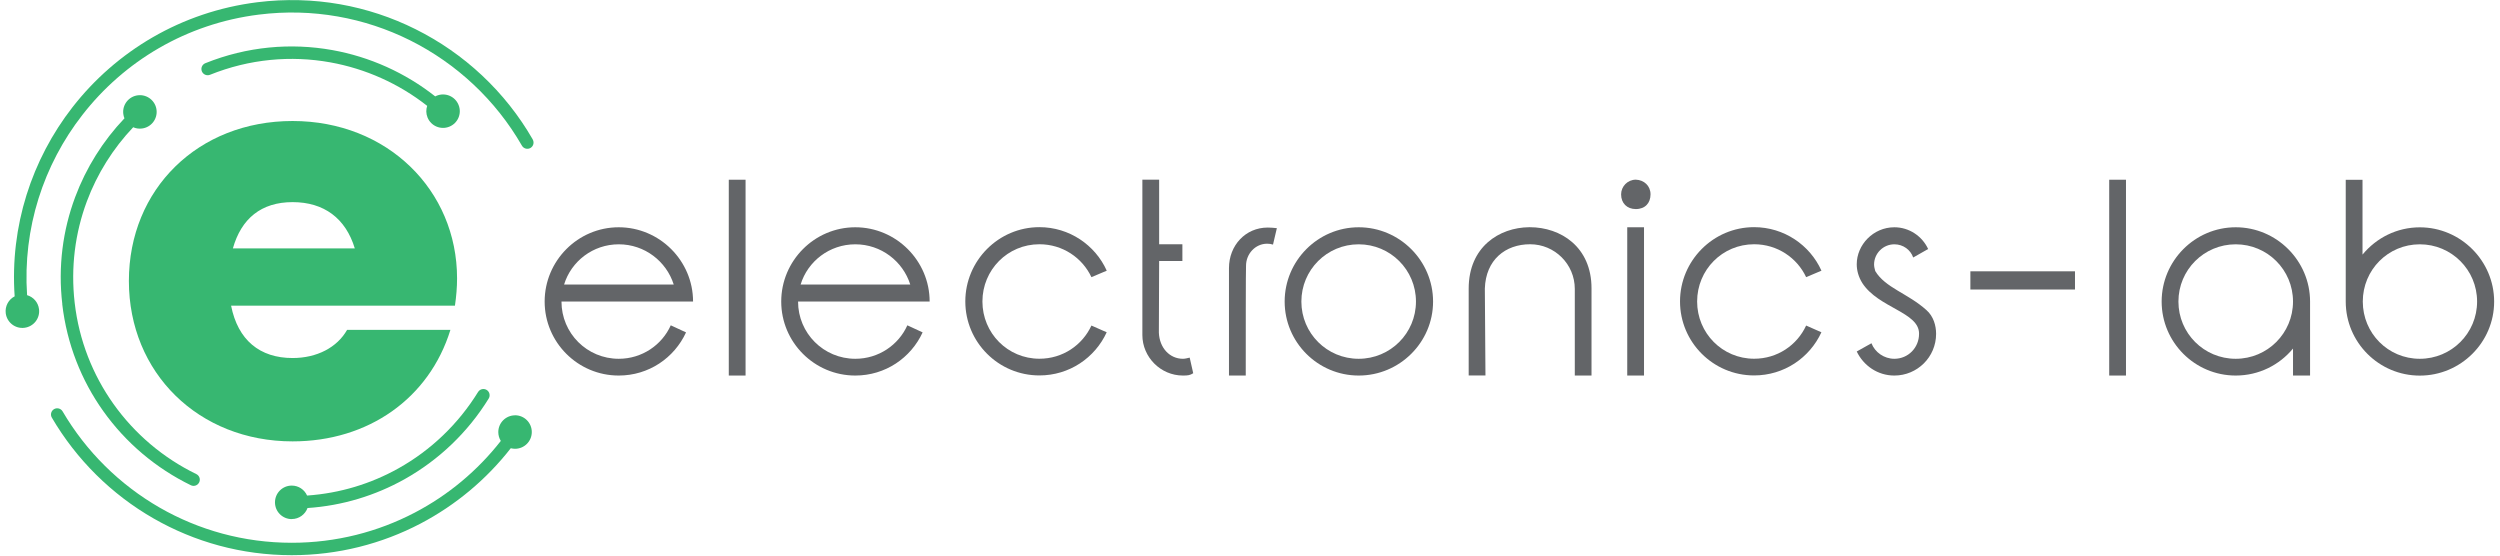 <svg width="225" height="50" viewBox="0 0 4341 969" fill="none" xmlns="http://www.w3.org/2000/svg">
<path fill-rule="evenodd" clip-rule="evenodd" d="M752.063 166.868C751.091 167.256 750.216 167.645 749.341 168.13C697.044 126.857 635.22 99.082 569.799 87.331C497.671 74.415 421.266 80.921 348.36 110.25C342.82 112.484 340.098 118.796 342.334 124.429C344.569 129.964 350.888 132.684 356.526 130.45C425.543 102.675 497.866 96.46 566.008 108.696C627.735 119.767 686.059 145.891 735.344 184.64C733.205 190.952 733.205 198.139 735.927 204.84C741.954 219.796 758.965 226.982 773.935 220.961C788.905 214.94 796.195 197.945 790.071 182.989C784.045 168.033 767.033 160.847 752.063 166.868Z" fill="#37B771"/>
<path fill-rule="evenodd" clip-rule="evenodd" d="M98.829 530.661C106.897 600.195 132.268 663.514 170.277 716.927C209.548 772.186 262.332 816.761 323.184 846.381C328.53 849.003 335.043 846.77 337.668 841.331C340.293 835.99 338.057 829.483 332.613 826.861C275.066 798.892 225.199 756.744 187.968 704.302C152.196 653.9 128.089 593.98 120.506 528.136C113.313 466.177 121.381 405.966 141.698 351.387C159.681 303.121 187.385 259.031 222.574 221.933C227.143 223.972 232.295 224.846 237.641 224.167C253.681 222.321 265.151 207.851 263.304 191.827C261.457 175.803 246.876 164.344 230.934 166.189C214.895 168.034 203.424 182.504 205.271 198.528C205.563 201.345 206.341 203.967 207.313 206.395C169.888 245.726 140.531 292.438 121.381 343.715C99.801 401.498 91.247 465.109 98.926 530.467L98.829 530.661Z" fill="#37B771"/>
<path fill-rule="evenodd" clip-rule="evenodd" d="M499.13 905.328C511.767 905.328 522.557 897.267 526.639 886.099C587.686 882.02 644.941 864.248 695.586 835.988C755.855 802.289 806.597 753.634 842.661 695.074C845.772 690.024 844.216 683.226 839.064 680.118C834.01 677.011 827.302 678.565 824.094 683.712C789.877 739.164 741.954 785.294 684.99 817.05C637.359 843.66 583.408 860.363 525.862 864.345C521.293 854.051 511.086 846.962 499.13 846.962C482.993 846.962 469.87 859.975 469.87 876.193C469.87 892.411 482.993 905.425 499.13 905.425V905.328Z" fill="#37B771"/>
<path fill-rule="evenodd" clip-rule="evenodd" d="M888.639 724.403C872.503 724.403 859.38 737.513 859.38 753.634C859.38 759.267 861.033 764.608 863.754 769.076C823.316 820.741 772.185 863.568 713.569 894.16C649.509 927.664 576.506 946.699 499.129 946.699C415.433 946.699 336.89 924.459 269.136 885.613C198.952 845.311 140.239 787.236 99.412 717.508C96.398 712.361 89.691 710.613 84.539 713.623C79.387 716.634 77.637 723.237 80.65 728.385C123.422 801.415 184.76 862.306 258.249 904.357C329.21 945.048 411.448 968.355 499.032 968.355C580.006 968.355 656.411 948.447 723.581 913.291C785.113 881.049 838.772 836.085 881.155 781.798C883.487 782.38 886.015 782.769 888.542 782.769C904.679 782.769 917.802 769.756 917.802 753.537C917.802 737.319 904.679 724.306 888.542 724.306L888.639 724.403Z" fill="#37B771"/>
<path fill-rule="evenodd" clip-rule="evenodd" d="M919.552 243.394C871.726 160.069 800.084 93.254 715.027 50.912C632.498 9.736 537.429 -8.328 439.055 3.909C306.27 20.515 192.828 89.273 116.715 186.97C45.851 278.064 7.356 394.213 15.813 516.869C5.218 522.308 -1.295 533.961 0.26 546.392C2.302 562.416 16.883 573.778 32.922 571.739C48.961 569.7 60.335 555.132 58.293 539.206C56.835 527.26 48.378 517.937 37.491 514.83C29.617 397.904 66.361 287.193 134.018 200.372C206.632 106.948 315.018 41.298 441.777 25.468C535.68 13.717 626.569 31.004 705.307 70.238C786.475 110.735 854.909 174.539 900.597 254.077C903.513 259.224 910.22 261.069 915.372 258.155C920.621 255.145 922.371 248.541 919.455 243.394H919.552Z" fill="#37B771"/>
<path d="M1199.18 525.958H969.581C969.581 581.313 1014.2 625.792 1069.51 625.792C1110.05 625.792 1144.85 601.707 1160.2 567.426L1186.84 579.759C1166.33 624.335 1121.71 655.023 1069.41 655.023C998.16 655.023 940.224 597.143 940.224 525.958C940.224 454.773 998.16 396.407 1069.41 396.407C1140.67 396.407 1199.09 454.773 1199.09 525.958H1199.18ZM974.15 496.241H1165.36C1152.53 455.744 1114.61 426.124 1069.51 426.124C1024.41 426.124 986.495 455.841 974.15 496.241Z" fill="#636568"/>
<path d="M1290.66 313.472V655.025H1261.4V313.472H1290.66Z" fill="#636568"/>
<path d="M1611.83 525.958H1382.23C1382.23 581.313 1426.85 625.792 1482.16 625.792C1522.69 625.792 1557.49 601.707 1572.85 567.426L1599.49 579.759C1578.98 624.335 1534.36 655.023 1482.06 655.023C1410.81 655.023 1352.87 597.143 1352.87 525.958C1352.87 454.773 1410.81 396.407 1482.06 396.407C1553.31 396.407 1611.73 454.773 1611.73 525.958H1611.83ZM1386.7 496.241H1577.91C1565.07 455.744 1527.16 426.124 1482.06 426.124C1436.96 426.124 1399.04 455.841 1386.7 496.241Z" fill="#636568"/>
<path d="M1920.56 472.157L1893.93 483.423C1878.08 449.627 1843.67 426.028 1803.23 426.028C1747.83 426.028 1703.79 470.603 1703.79 525.862C1703.79 581.12 1747.92 625.696 1803.23 625.696C1843.77 625.696 1878.08 602.097 1893.93 567.815L1920.56 579.566C1900.05 624.142 1855.43 654.83 1803.14 654.83C1731.88 654.83 1673.95 596.95 1673.95 525.765C1673.95 454.579 1731.88 396.213 1803.14 396.213C1855.43 396.213 1900.54 427.484 1920.56 471.963V472.157Z" fill="#636568"/>
<path d="M2071.53 650.946C2065.89 654.539 2062.29 655.024 2053.54 655.024C2014.56 655.024 1982.77 622.782 1982.77 584.325V313.375H2012.03V426.028H2052.57V455.259H2012.03C2012.03 498.281 2011.55 580.246 2011.55 580.246C2012.62 606.855 2030.5 625.793 2053.54 625.793C2057.14 625.793 2061.22 624.725 2065.3 623.753L2071.43 650.849L2071.53 650.946Z" fill="#636568"/>
<path d="M2210.73 426.612C2207.13 425.543 2204.02 425.058 2200.52 425.058C2179.52 425.058 2163.58 443.024 2163.58 463.515C2163.09 466.04 2163.09 597.728 2163.09 655.026H2133.83V467.594C2133.83 428.165 2162.51 396.895 2201.49 396.895C2207.13 396.895 2211.21 397.38 2217.34 397.963L2210.63 426.612H2210.73Z" fill="#636568"/>
<path d="M2489.81 525.958C2489.81 597.143 2431.39 655.023 2360.13 655.023C2288.88 655.023 2230.95 597.143 2230.95 525.958C2230.95 454.773 2288.88 396.407 2360.13 396.407C2431.39 396.407 2489.81 454.773 2489.81 525.958ZM2260.11 525.958C2260.11 581.313 2304.73 625.792 2360.04 625.792C2415.35 625.792 2459.97 581.216 2459.97 525.958C2459.97 470.7 2415.35 426.124 2360.04 426.124C2304.73 426.124 2260.11 470.7 2260.11 525.958Z" fill="#636568"/>
<path d="M2766.27 655.024H2737.01V503.913C2737.01 460.891 2702.11 426.027 2659.05 426.027C2615.99 426.027 2581.67 453.122 2580.12 503.331L2581.19 654.927H2551.93V503.331C2551.93 430.592 2605.2 396.796 2657.49 396.31H2658.56C2712.42 396.31 2766.17 430.592 2766.17 502.845V654.927L2766.27 655.024Z" fill="#636568"/>
<path d="M2843.45 364.651C2828.09 364.651 2817.79 354.454 2817.79 339.013C2817.79 325.223 2829.06 313.375 2843.45 313.375C2857.84 313.86 2869.11 324.154 2869.11 339.013C2869.11 353.871 2859.88 364.651 2843.45 364.651ZM2857.74 396.408V655.024H2828.48V396.408H2857.74Z" fill="#636568"/>
<path d="M3167.15 472.157L3140.52 483.423C3124.67 449.627 3090.26 426.028 3049.82 426.028C2994.41 426.028 2950.38 470.603 2950.38 525.862C2950.38 581.12 2994.51 625.696 3049.82 625.696C3090.36 625.696 3124.67 602.097 3140.52 567.815L3167.15 579.566C3146.64 624.142 3102.02 654.83 3049.73 654.83C2978.47 654.83 2920.54 596.95 2920.54 525.765C2920.54 454.579 2978.47 396.213 3049.73 396.213C3102.02 396.213 3147.13 427.484 3167.15 471.963V472.157Z" fill="#636568"/>
<path d="M3353.4 434.282L3327.25 449.14C3322.68 435.835 3309.85 426.124 3294.4 426.124C3274.95 426.124 3259.01 441.954 3259.01 461.474C3259.01 465.067 3260.08 469.146 3261.05 472.739C3278.45 501.971 3317.92 511.682 3350.29 540.816C3362.64 551.596 3367.2 567.911 3367.2 582.284C3367.2 622.781 3334.35 655.023 3294.4 655.023C3265.14 655.023 3240.54 637.64 3228.78 613.07L3254.44 598.697C3260.57 614.527 3276.51 625.792 3294.4 625.792C3318.5 625.792 3337.46 606.369 3337.46 582.284V581.799C3337.46 544.41 3266.69 537.223 3238.5 493.716C3231.79 482.936 3228.78 471.671 3228.78 460.891C3228.78 427.095 3257.46 396.407 3294.4 396.407C3320.55 396.407 3343.1 412.236 3353.3 434.282H3353.4Z" fill="#636568"/>
<path d="M3426.99 504.982V473.226H3609.45V504.982H3426.99Z" fill="#636568"/>
<path d="M3698.39 313.472V655.025H3669.13V313.472H3698.39Z" fill="#636568"/>
<path d="M4019.47 525.958V655.023H3989.72V607.923C3966.1 636.572 3930.23 655.023 3889.79 655.023C3818.54 655.023 3760.6 597.143 3760.6 525.958C3760.6 454.773 3818.54 396.407 3889.79 396.407C3961.04 396.407 4019.47 454.773 4019.47 525.958ZM3789.86 525.958C3789.86 581.313 3834.48 625.792 3889.79 625.792C3945.1 625.792 3989.72 581.216 3989.72 525.958C3989.72 470.7 3945.1 426.124 3889.79 426.124C3834.48 426.124 3789.86 470.7 3789.86 525.958Z" fill="#636568"/>
<path d="M4110.94 313.472V444.091C4135.05 414.86 4170.92 396.505 4210.87 396.505C4282.12 396.505 4340.54 454.871 4340.54 526.056C4340.54 597.241 4282.12 655.122 4210.87 655.122C4139.62 655.122 4081.68 597.241 4081.68 526.056V313.569H4110.94V313.472ZM4111.43 525.959C4111.43 581.314 4155.56 625.793 4210.87 625.793C4266.18 625.793 4310.8 581.217 4310.8 525.959C4310.8 470.701 4266.18 426.125 4210.87 426.125C4155.56 426.125 4111.43 470.701 4111.43 525.959Z" fill="#636568"/>
<path d="M787.464 485.403C787.464 501.233 786.101 516.965 783.765 533.184H393.327C405.206 593.298 443.47 624.471 500.624 624.471C542.978 624.471 578.322 606.02 595.653 575.331H775.878C738.879 694.977 632.555 769.852 500.624 769.852C336.563 769.852 215.05 650.207 215.05 490.065C215.05 329.922 335.589 211.054 500.624 211.054C665.66 211.054 787.464 331.67 787.464 485.5V485.403ZM396.54 433.252H609.09C593.219 380.81 555.344 352.55 500.624 352.55C445.905 352.55 411.145 381.199 396.443 433.252H396.54Z" fill="#37B771"/>
</svg>
